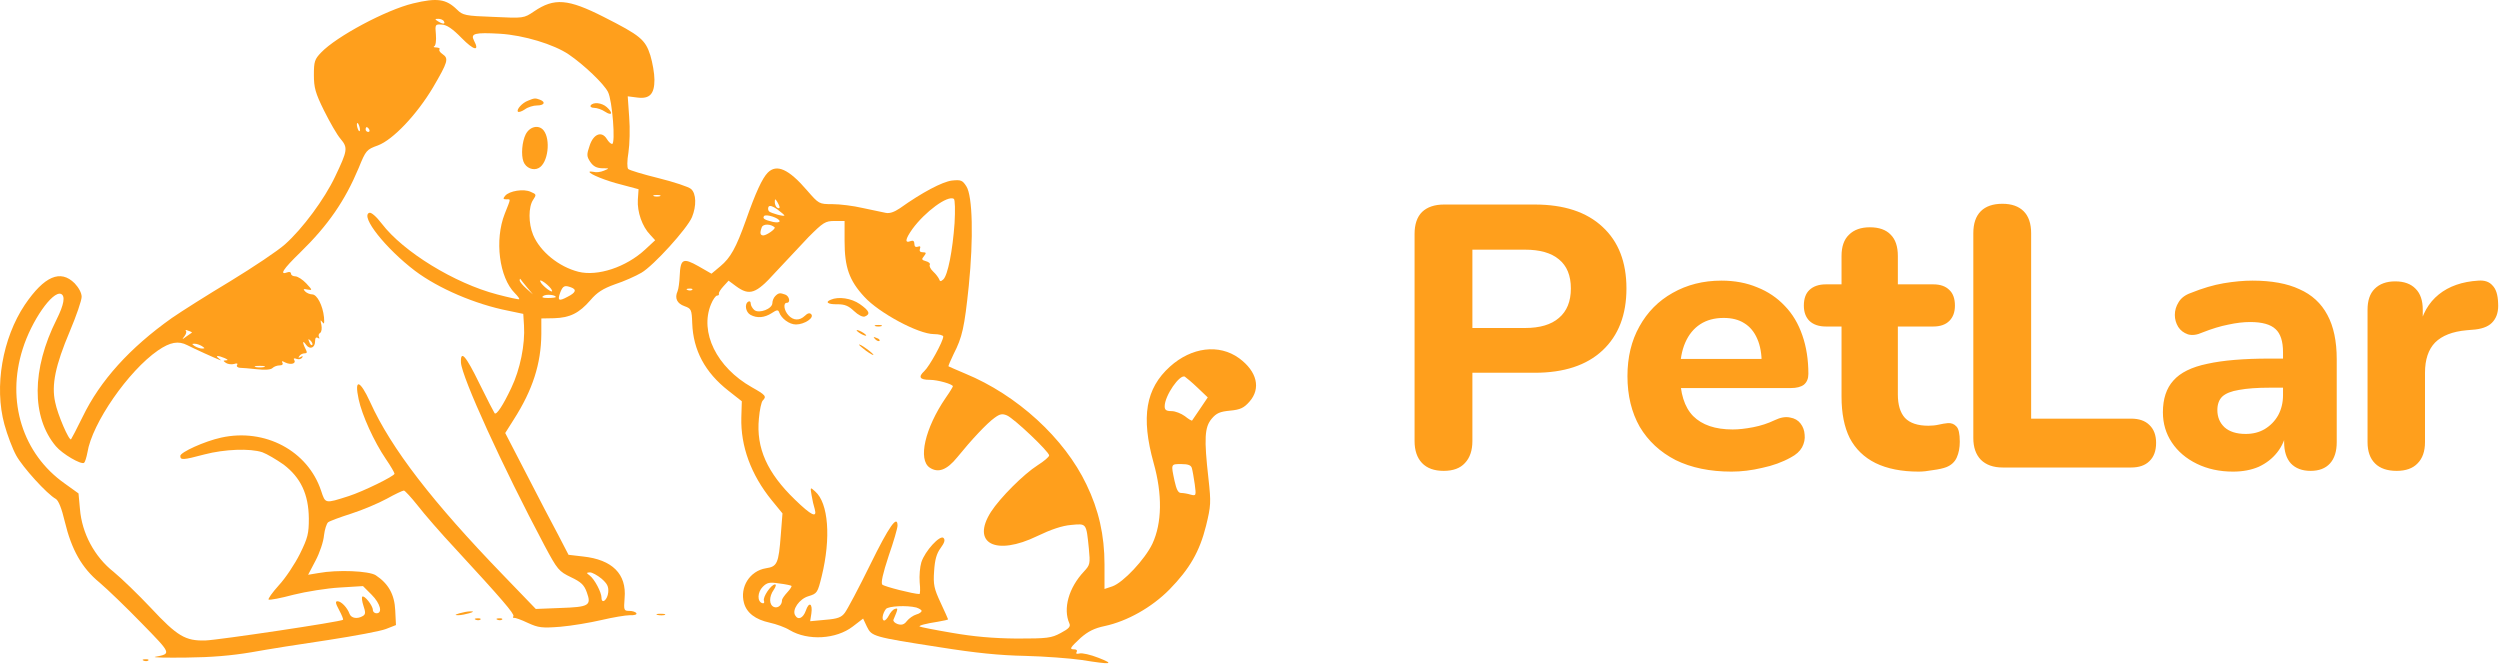 <svg width="1385" height="368" viewBox="0 0 1385 368" fill="none" xmlns="http://www.w3.org/2000/svg">
<path d="M228.83 1.893C213.896 5.493 186.43 20.16 177.896 29.093C174.296 32.826 173.896 34.16 173.896 41.493C173.896 48.559 174.696 51.493 179.496 61.226C182.696 67.626 186.696 74.693 188.696 76.96C192.83 81.893 192.563 83.359 185.63 97.893C179.763 110.293 167.63 126.693 157.896 135.359C153.896 138.959 140.296 148.026 127.63 155.759C114.963 163.359 100.43 172.559 95.23 176.159C71.896 192.693 55.496 210.826 45.763 230.959C42.563 237.493 39.63 243.093 39.363 243.359C38.296 244.426 31.896 229.626 30.563 222.826C28.43 213.226 30.696 202.426 38.696 183.493C42.296 174.959 45.23 166.426 45.23 164.426C45.23 162.293 43.63 159.359 41.363 156.959C33.496 149.093 24.563 152.959 13.763 168.826C1.363 187.359 -3.304 214.159 2.43 235.093C4.03 240.959 6.963 248.693 8.963 252.293C12.43 258.693 26.03 273.759 30.963 276.426C32.43 277.359 34.163 281.626 35.896 288.959C39.63 304.559 45.363 314.693 55.096 322.693C59.496 326.426 70.03 336.559 78.563 345.359C95.096 362.293 95.096 362.159 85.896 363.893C84.43 364.293 92.296 364.426 103.23 364.293C117.096 364.159 128.163 363.226 139.23 361.359C148.03 359.759 167.23 356.693 181.896 354.559C196.563 352.293 210.963 349.626 213.896 348.426L219.363 346.293L218.963 338.159C218.563 329.359 215.23 323.359 208.163 318.693C204.43 316.293 187.096 315.493 176.296 317.493L170.696 318.426L174.83 310.559C177.096 306.293 179.23 300.026 179.496 296.559C179.896 293.226 180.963 290.026 181.763 289.359C182.563 288.693 188.296 286.559 194.563 284.559C200.83 282.559 209.63 278.826 214.296 276.293C218.83 273.759 223.096 271.759 223.763 271.759C224.296 271.759 227.763 275.493 231.363 280.026C234.963 284.693 244.43 295.626 252.563 304.293C278.03 331.893 285.096 340.159 284.43 341.359C284.03 342.026 284.163 342.426 284.83 342.293C285.363 342.159 288.83 343.359 292.43 345.093C298.296 347.759 300.163 348.026 310.43 347.226C316.696 346.693 326.963 344.959 333.23 343.493C339.496 342.026 346.563 340.826 348.963 340.826C351.496 340.959 352.963 340.426 352.563 339.759C352.163 338.959 350.296 338.426 348.563 338.426C345.63 338.426 345.496 338.026 346.03 331.359C347.23 318.026 339.23 310.026 322.963 308.293L314.963 307.359L309.363 296.559C306.163 290.693 298.296 275.493 291.763 262.826L279.896 239.893L284.696 232.293C295.096 216.026 299.763 201.493 299.896 185.093V176.426L306.963 176.293C315.763 176.026 320.83 173.493 327.096 166.293C330.696 162.026 334.03 159.893 340.696 157.493C345.63 155.893 352.163 152.959 355.363 151.093C362.03 147.226 380.696 126.693 383.363 120.293C385.896 114.159 385.763 107.226 382.83 104.693C381.496 103.493 373.363 100.826 364.83 98.693C356.163 96.559 348.696 94.293 348.03 93.626C347.363 92.96 347.363 89.093 348.163 84.426C348.83 80.026 349.096 71.226 348.563 64.826L347.763 53.359L352.963 54.026C359.896 54.959 362.563 52.16 362.563 44.16C362.563 40.693 361.496 34.693 360.296 30.693C357.496 21.893 354.696 19.626 334.43 9.359C314.696 -0.641 307.096 -1.307 295.896 6.293C290.163 10.159 290.163 10.159 273.363 9.359C257.763 8.826 256.296 8.426 253.23 5.359C247.096 -0.641 242.163 -1.307 228.83 1.893ZM245.896 11.759C246.963 13.493 245.23 13.493 242.563 11.759C240.83 10.693 240.83 10.426 242.83 10.426C244.03 10.426 245.496 10.96 245.896 11.759ZM255.763 21.093C262.563 28.026 265.896 28.693 262.563 22.426C260.563 18.559 262.963 17.893 276.963 18.693C290.163 19.493 306.83 24.559 315.096 30.16C323.496 35.893 334.563 46.426 336.83 50.959C339.23 55.493 341.096 79.76 339.096 79.76C338.43 79.76 337.096 78.559 336.163 76.96C333.363 72.426 328.83 74.159 326.696 80.559C324.963 85.626 324.963 86.559 326.963 89.626C328.696 92.159 330.43 93.093 333.63 93.226C337.763 93.226 337.763 93.226 334.563 94.559C332.696 95.359 330.163 95.626 328.963 95.226C327.63 94.96 326.563 94.96 326.563 95.226C326.563 96.426 335.63 100.159 344.296 102.293L353.763 104.826L353.363 110.693C352.963 117.359 355.763 125.493 360.163 130.026L362.963 133.093L357.363 138.293C346.83 148.026 331.096 153.226 320.43 150.559C309.496 147.759 299.23 139.359 295.363 130.159C292.696 123.759 292.696 114.559 295.363 110.693C297.23 107.893 297.23 107.626 294.03 106.293C290.163 104.426 282.163 105.759 279.896 108.426C278.563 110.026 278.696 110.426 280.43 110.426C283.096 110.426 283.096 109.626 279.63 118.426C273.896 132.959 276.563 153.759 285.23 162.426C286.83 164.026 287.896 165.493 287.63 165.759C287.496 166.026 281.896 164.826 275.363 163.093C251.896 156.959 223.363 139.493 211.496 123.893C208.43 119.893 205.63 117.493 204.563 117.893C199.496 119.893 213.763 137.759 229.896 150.026C242.83 159.759 263.23 168.559 281.63 172.159L289.896 173.893L290.296 180.293C290.963 190.826 288.163 204.693 283.23 214.959C278.696 224.559 275.096 230.026 274.03 228.959C273.763 228.693 269.896 221.226 265.63 212.559C258.03 196.959 255.096 193.626 255.363 200.826C255.763 208.826 278.43 258.559 301.763 302.426C308.83 315.626 309.63 316.559 316.296 319.759C321.896 322.426 323.63 324.026 325.096 328.159C327.763 335.493 326.296 336.293 310.296 336.826L296.83 337.359L278.963 318.826C239.496 278.026 216.696 248.426 205.096 222.826C199.363 210.293 196.163 209.493 198.696 221.226C200.563 230.026 207.23 244.693 213.763 254.293C216.43 258.159 218.563 261.893 218.563 262.426C218.563 263.759 201.096 272.293 193.23 274.826C179.896 279.093 180.296 279.093 177.896 271.893C170.563 249.759 146.83 237.093 122.563 242.426C113.363 244.426 99.896 250.559 99.896 252.559C99.896 254.959 101.23 254.959 113.23 251.759C124.43 248.826 138.563 248.293 145.363 250.559C147.896 251.493 153.096 254.559 157.096 257.359C166.563 264.559 170.963 273.759 171.096 287.226C171.096 295.626 170.563 297.893 166.163 306.826C163.363 312.426 158.163 320.293 154.43 324.293C150.83 328.293 148.296 331.893 148.83 332.159C149.363 332.559 155.63 331.359 162.563 329.493C169.496 327.759 181.096 325.893 188.163 325.493L201.096 324.693L205.896 329.493C210.696 334.293 212.163 339.759 208.563 339.759C207.496 339.759 206.563 338.959 206.563 337.893C206.563 335.493 201.763 329.493 200.696 330.559C200.296 330.959 200.563 333.226 201.363 335.626C202.563 339.226 202.563 340.293 201.096 341.226C198.03 343.093 194.563 342.559 193.63 340.026C192.43 336.693 189.096 333.093 186.963 333.093C185.63 333.093 185.896 334.293 187.896 338.026C189.363 340.693 190.296 343.093 190.03 343.359C189.096 344.426 121.096 354.559 113.763 354.826C102.696 355.093 98.296 352.559 83.496 336.693C76.696 329.493 67.496 320.559 62.963 316.826C52.296 308.426 45.363 295.359 44.296 282.026L43.496 273.359L35.896 267.893C12.563 251.493 3.363 222.293 12.563 193.359C17.496 177.626 29.096 161.093 33.763 162.826C36.296 163.893 35.496 168.693 31.363 176.959C17.496 204.559 17.363 231.093 30.963 247.226C34.563 251.493 44.83 257.493 46.563 256.426C47.096 256.026 47.896 253.493 48.43 250.693C50.963 234.559 71.096 205.493 87.496 194.159C94.296 189.493 98.83 188.693 103.763 191.226C107.096 192.959 119.096 198.426 121.896 199.493C122.696 199.759 122.296 199.359 121.23 198.559C118.83 196.826 120.83 196.826 124.563 198.426C126.296 199.226 126.563 199.626 125.23 199.626C123.496 199.759 123.496 199.893 125.23 201.093C126.296 201.759 128.296 202.026 129.763 201.626C131.23 201.093 131.896 201.359 131.363 202.159C130.83 202.959 131.63 203.626 132.83 203.759C134.163 203.759 138.43 204.159 142.296 204.559C146.83 205.093 150.03 204.826 150.963 203.893C151.763 203.093 153.496 202.426 154.963 202.426C156.43 202.426 156.963 201.759 156.43 200.959C155.896 199.893 156.296 199.893 158.03 200.826C161.096 202.293 164.296 201.493 162.963 199.359C162.43 198.559 162.963 198.293 164.296 198.826C165.496 199.226 166.83 198.959 167.363 198.159C168.03 197.226 167.63 197.093 166.563 197.759C165.363 198.426 165.096 198.293 165.763 197.359C166.296 196.426 167.63 195.759 168.696 195.759C170.163 195.759 170.296 195.226 169.23 193.226C167.363 189.493 167.63 188.159 169.63 191.093C171.763 193.893 174.563 192.693 174.563 188.959C174.563 187.226 175.096 186.559 176.163 187.226C176.963 187.759 177.23 187.626 176.696 186.693C176.296 185.893 176.563 184.826 177.363 184.426C178.163 183.893 178.43 181.893 178.03 179.893C177.363 177.226 177.496 176.959 178.563 178.426C179.63 179.893 179.763 179.359 179.496 175.759C178.83 169.226 175.63 163.093 172.963 163.093C171.63 163.093 169.896 162.293 169.096 161.493C167.763 160.159 168.03 159.893 170.43 160.426C173.23 160.959 173.096 160.693 169.63 156.959C167.63 154.826 164.83 153.093 163.63 153.093C162.296 153.093 161.23 152.426 161.23 151.626C161.23 150.826 160.43 150.426 159.363 150.826C154.43 152.693 156.83 149.093 166.296 139.893C181.763 124.826 191.096 111.226 198.696 93.093C202.696 83.226 203.096 82.826 209.363 80.559C217.63 77.493 230.83 63.626 239.896 48.426C248.163 34.293 248.696 32.426 245.23 30.026C243.763 29.093 242.963 27.759 243.496 27.36C243.896 26.826 243.23 26.426 241.763 26.293C240.43 26.293 239.896 26.026 240.563 25.626C241.363 25.36 241.763 22.426 241.496 19.226C240.963 13.493 241.096 13.36 244.83 13.626C247.496 13.759 250.696 15.893 255.763 21.093ZM199.363 71.226C199.496 72.426 199.363 72.96 198.83 72.559C198.43 72.026 197.896 70.693 197.763 69.626C197.63 68.426 197.763 67.893 198.296 68.293C198.696 68.826 199.23 70.159 199.363 71.226ZM204.563 71.76C204.963 72.426 204.696 73.093 204.03 73.093C203.23 73.093 202.563 72.426 202.563 71.76C202.563 70.96 202.83 70.426 203.096 70.426C203.496 70.426 204.163 70.96 204.563 71.76ZM365.63 108.693C364.696 108.959 363.096 108.959 362.296 108.693C361.363 108.293 362.03 108.026 363.896 108.026C365.763 108.026 366.43 108.293 365.63 108.693ZM291.896 159.093L295.23 163.093L291.63 159.893C289.496 158.026 287.896 156.026 287.896 155.359C287.896 154.559 288.03 154.293 288.296 154.559C288.43 154.826 290.03 156.826 291.896 159.093ZM305.763 160.826C306.296 161.893 305.23 161.626 303.23 160.159C301.496 158.826 299.63 156.959 299.363 156.026C298.83 154.959 299.896 155.226 301.896 156.693C303.63 158.026 305.496 159.893 305.763 160.826ZM316.43 159.226C319.63 160.426 318.963 162.159 314.43 164.426C309.496 167.093 308.696 166.559 310.43 161.893C311.896 158.293 312.83 157.893 316.43 159.226ZM307.896 164.559C307.896 164.826 305.896 165.093 303.63 165.093C300.563 165.093 299.763 164.693 301.096 163.893C302.696 162.826 307.896 163.359 307.896 164.559ZM106.296 184.293C106.03 184.426 104.696 185.359 103.23 186.426C100.83 188.293 100.696 188.159 102.163 186.293C103.096 185.093 103.496 183.759 102.963 183.226C102.43 182.693 103.096 182.693 104.296 183.226C105.63 183.626 106.563 184.159 106.296 184.293ZM172.963 191.093C172.563 191.493 171.763 190.826 171.363 189.493C170.563 187.626 170.696 187.493 172.03 188.693C172.963 189.626 173.363 190.693 172.963 191.093ZM111.896 191.759C113.63 192.959 113.63 193.093 111.896 193.093C110.83 193.093 108.963 192.426 107.896 191.759C106.163 190.559 106.163 190.426 107.896 190.426C108.963 190.426 110.83 191.093 111.896 191.759ZM146.296 203.359C144.963 203.626 142.83 203.626 141.63 203.359C140.296 202.959 141.363 202.693 143.896 202.693C146.43 202.693 147.496 202.959 146.296 203.359ZM333.23 320.559C336.43 323.359 337.23 324.959 336.963 328.159C336.563 332.426 333.23 334.959 333.23 331.093C333.23 328.159 329.363 320.826 326.696 318.826C324.696 317.359 324.83 317.226 326.83 317.093C328.03 317.093 330.963 318.693 333.23 320.559Z" fill="#FF9F1C"/>
<path d="M292.563 55.76C289.23 56.959 285.896 60.826 286.963 61.893C287.363 62.293 289.096 61.76 290.83 60.559C292.43 59.359 295.496 58.426 297.496 58.426C301.496 58.426 302.563 56.559 299.096 55.226C296.563 54.293 296.03 54.293 292.563 55.76Z" fill="#FF9F1C"/>
<path d="M327.229 58.426C326.829 59.093 327.629 59.759 329.229 59.759C330.696 59.759 333.496 60.693 335.229 61.893C339.096 64.426 339.763 62.559 336.163 59.359C333.363 56.826 328.563 56.426 327.229 58.426Z" fill="#FF9F1C"/>
<path d="M291.23 74.426C289.23 78.426 288.563 85.893 290.03 89.626C291.363 93.093 295.496 94.693 298.43 93.093C303.63 90.426 305.23 77.226 301.096 72.159C298.43 68.959 293.496 70.026 291.23 74.426Z" fill="#FF9F1C"/>
<path d="M425.363 95.626C422.296 98.693 418.563 106.826 413.23 122.026C407.763 137.36 404.696 142.826 399.096 147.493L394.163 151.626L386.963 147.493C378.43 142.693 376.963 143.36 376.563 152.693C376.43 156.16 375.896 160.16 375.363 161.36C373.63 165.226 375.096 168.16 379.23 169.626C382.963 170.96 383.23 171.493 383.496 179.093C384.03 194.026 390.563 206.293 403.496 216.426L410.963 222.293L410.696 231.36C410.296 247.226 416.03 262.96 427.496 277.093L433.496 284.426L432.563 296.293C431.363 312.293 430.563 313.893 424.296 314.826C415.363 316.293 409.763 325.226 412.163 334.026C413.63 339.493 418.43 343.226 426.43 344.96C430.03 345.76 434.963 347.493 437.496 349.093C447.63 355.093 463.23 354.16 472.43 347.093L478.163 342.693L480.296 347.226C482.963 352.56 483.496 352.826 520.563 358.56C540.563 361.76 554.03 363.093 567.896 363.36C578.563 363.626 592.696 364.693 599.23 365.626C615.896 368.293 617.763 368.026 608.563 364.426C604.163 362.693 599.496 361.626 598.03 362.026C596.43 362.426 595.896 362.16 596.43 361.226C596.963 360.426 596.43 359.76 595.363 359.76C592.163 359.76 592.696 358.96 598.696 353.36C602.83 349.76 606.296 348.026 612.03 346.826C624.43 344.16 638.03 336.56 647.896 326.56C659.096 315.093 664.563 305.626 668.163 291.226C670.83 280.293 670.963 278.426 669.496 265.226C666.963 242.826 667.363 236.693 671.23 232.026C673.896 228.826 675.896 228.026 681.496 227.493C687.096 226.96 689.096 226.026 692.163 222.56C698.696 215.226 696.43 205.76 686.43 198.426C675.363 190.426 660.163 192.293 648.163 203.093C634.696 215.226 632.03 230.96 639.096 256.426C644.03 273.893 643.763 289.76 638.43 301.226C634.296 309.893 622.296 322.693 616.296 324.826L611.896 326.293V312.693C611.896 296.56 608.696 282.426 601.896 268.426C589.63 242.693 563.496 218.826 534.696 206.96C529.896 204.96 525.763 203.093 525.496 202.96C525.23 202.826 526.563 199.76 528.296 196.16C533.096 186.826 534.296 181.493 536.696 158.426C539.363 132.026 538.83 108.56 535.363 103.226C533.23 99.893 532.43 99.493 527.363 100.026C522.03 100.693 510.696 106.693 498.563 115.36C495.363 117.493 492.83 118.426 490.563 117.893C488.696 117.493 483.096 116.293 477.896 115.226C472.83 114.026 465.23 113.093 461.096 113.093C453.763 113.093 453.63 112.96 447.23 105.626C436.963 93.626 430.296 90.693 425.363 95.626ZM528.83 123.626C527.763 138.693 525.096 152.56 522.563 154.826C521.23 156.026 520.696 156.026 520.296 154.693C519.896 153.76 518.43 151.76 516.963 150.426C515.496 149.093 514.696 147.36 515.096 146.693C515.496 146.026 514.563 145.093 512.963 144.693C510.563 144.026 510.43 143.626 511.896 141.893C513.23 140.16 513.23 139.76 511.23 139.76C509.763 139.76 509.23 139.093 509.63 137.893C510.163 136.56 509.763 136.16 508.43 136.693C507.23 137.093 506.563 136.56 506.563 135.093C506.563 133.626 505.896 133.093 504.696 133.493C501.096 134.96 501.363 132.693 505.496 126.826C512.43 117.36 524.963 108.026 528.43 110.16C529.096 110.56 529.23 116.56 528.83 123.626ZM431.896 114.826C431.896 115.493 431.363 115.493 430.563 115.093C429.896 114.693 429.23 113.226 429.23 112.026C429.23 110.026 429.496 110.026 430.563 111.76C431.23 112.826 431.896 114.293 431.896 114.826ZM434.563 119.36C434.563 120.16 427.23 118.16 426.03 117.093C425.496 116.426 425.363 115.36 425.763 114.56C426.43 113.626 428.03 114.16 430.696 116.026C432.83 117.626 434.563 119.093 434.563 119.36ZM431.896 122.56C431.896 123.226 430.296 123.36 428.296 122.96C423.363 121.76 422.43 121.093 423.23 119.76C424.163 118.293 431.896 120.826 431.896 122.56ZM467.896 133.493C467.896 148.026 470.43 155.36 478.83 164.426C486.963 173.36 508.83 185.093 517.363 185.093C520.163 185.093 522.563 185.76 522.563 186.426C522.563 189.093 514.83 203.093 512.03 205.626C508.563 208.826 509.496 210.426 515.096 210.426C519.496 210.426 527.896 212.826 527.896 214.026C527.896 214.293 526.163 217.226 523.896 220.426C512.43 237.226 508.43 254.693 515.096 259.093C519.763 262.16 524.563 260.426 530.296 253.36C538.296 243.493 546.83 234.426 550.963 231.493C554.03 229.226 555.363 229.093 557.896 230.16C562.03 232.026 581.23 250.293 581.23 252.293C581.23 253.093 578.43 255.493 574.83 257.76C567.096 262.693 554.03 275.76 548.963 283.626C537.896 301.093 551.63 308.16 574.696 296.96C582.163 293.36 588.43 291.226 593.363 290.826C602.03 290.026 601.763 289.626 603.23 303.893C604.03 312.293 603.896 312.96 600.563 316.56C592.03 325.626 588.83 337.226 592.43 345.36C593.23 347.093 592.163 348.293 587.63 350.693C582.43 353.493 580.296 353.76 563.23 353.76C550.03 353.626 539.496 352.693 527.23 350.56C517.763 348.96 509.763 347.36 509.496 347.093C508.83 346.56 512.696 345.493 519.63 344.426C522.696 343.893 525.23 343.36 525.23 343.093C525.23 342.96 523.363 338.693 521.096 333.893C517.496 326.16 516.963 323.893 517.496 316.426C517.896 310.16 518.83 306.693 521.096 303.626C523.23 300.693 523.763 299.093 522.696 298.026C520.83 296.16 512.43 305.226 510.43 311.493C509.63 314.026 509.23 318.96 509.496 322.56C509.896 326.16 509.763 329.093 509.363 329.093C506.163 329.093 489.896 324.96 488.83 323.893C487.896 322.96 489.096 317.76 492.296 308.026C495.096 300.026 497.23 292.56 497.23 291.226C497.23 284.96 492.563 291.493 482.163 312.693C475.763 325.76 469.363 337.76 468.03 339.493C466.163 342.026 464.03 342.826 457.363 343.36L448.83 344.16L449.496 339.893C450.296 334.293 448.163 333.093 446.43 338.293C444.963 342.426 442.163 343.76 440.563 340.96C438.563 337.893 442.83 331.76 447.896 330.293C452.696 328.826 452.963 328.426 455.23 319.226C460.43 298.026 458.963 278.693 451.63 272.293C448.83 269.76 448.83 269.76 449.63 274.426C450.03 276.96 450.83 280.426 451.363 282.026C452.83 287.226 449.496 285.626 440.43 276.826C425.096 262.026 418.83 248.293 420.43 231.893C420.83 227.226 421.763 222.693 422.563 221.893C424.83 219.626 424.163 218.826 416.563 214.56C396.963 203.493 387.496 184.026 393.896 168.56C394.963 165.893 396.563 163.76 397.23 163.76C398.03 163.76 398.43 163.36 398.296 162.693C398.03 162.16 399.23 160.293 400.83 158.56L403.63 155.493L407.763 158.56C415.23 164.026 418.83 162.826 429.496 150.96C434.83 145.226 443.096 136.426 447.896 131.36C456.03 123.226 457.23 122.426 462.296 122.426H467.896V133.493ZM429.096 125.893C430.03 126.693 424.83 130.293 422.963 130.426C421.096 130.426 420.83 129.093 422.03 125.893C422.83 123.893 426.963 124.026 429.096 125.893ZM383.496 160.56C383.096 160.96 381.896 161.093 380.963 160.693C379.896 160.293 380.296 159.893 381.763 159.893C383.23 159.76 384.03 160.16 383.496 160.56ZM663.496 214.826L669.096 220.16L664.963 226.293C662.696 229.626 660.563 232.693 660.43 232.96C660.163 233.226 658.43 232.16 656.43 230.56C654.43 229.093 651.096 227.76 649.096 227.76C646.03 227.76 645.23 227.093 645.23 225.093C645.23 219.226 653.63 207.093 656.43 208.693C657.23 209.226 660.43 211.893 663.496 214.826ZM660.296 259.36C660.696 260.693 661.363 264.693 661.896 268.293C662.696 274.56 662.696 274.826 659.63 274.026C657.896 273.493 655.496 273.093 654.296 273.093C652.696 273.093 651.763 271.226 650.696 266.426C648.696 256.96 648.563 257.093 654.43 257.093C658.296 257.093 659.896 257.76 660.296 259.36ZM438.43 324.56C438.83 324.826 437.763 326.426 436.163 328.16C434.563 329.893 433.23 331.76 433.23 332.56C433.23 335.226 430.963 337.093 428.83 336.293C426.03 335.226 425.896 330.56 428.696 326.693C429.763 325.093 430.163 323.76 429.363 323.76C427.23 323.76 422.43 330.826 423.23 332.826C423.63 333.893 423.23 334.426 422.296 334.16C419.363 333.226 419.63 328.026 422.563 325.093C424.963 322.693 426.296 322.426 431.63 323.226C435.096 323.626 438.163 324.293 438.43 324.56ZM507.63 336.56C509.23 337.093 510.563 337.893 510.563 338.426C510.563 339.093 509.23 340.026 507.63 340.426C505.896 340.96 503.63 342.56 502.43 344.026C500.963 346.026 499.496 346.426 497.363 345.76C495.763 345.226 494.696 344.16 494.963 343.36C497.63 337.093 497.63 336.693 495.763 337.36C494.696 337.626 493.23 339.36 492.43 340.96C491.63 342.56 490.43 343.893 489.763 343.76C488.296 343.493 488.963 339.76 490.83 337.36C492.296 335.76 502.296 335.226 507.63 336.56Z" fill="#FF9F1C"/>
<path d="M429.496 164.026C428.563 164.96 427.896 166.693 427.896 167.893C427.896 171.093 420.563 173.893 417.896 171.76C416.83 170.826 415.896 169.226 415.896 168.16C415.896 167.093 415.363 166.693 414.563 167.093C412.296 168.426 413.096 172.96 415.763 174.426C419.496 176.426 423.496 176.026 427.496 173.493C430.296 171.626 431.096 171.493 431.63 172.96C432.83 176.426 437.23 179.76 440.963 179.76C445.63 179.76 451.363 176.026 449.363 174.026C448.563 173.226 447.363 173.493 445.896 174.96C442.963 177.76 439.496 177.626 436.83 174.693C434.296 172.026 433.763 167.76 435.896 167.76C438.03 167.76 437.363 164.16 435.096 163.226C432.163 162.16 431.363 162.16 429.496 164.026Z" fill="#FF9F1C"/>
<path d="M460.296 166.026C456.829 167.359 458.696 168.693 463.896 168.559C467.896 168.559 470.029 169.359 473.096 172.293C475.496 174.559 477.896 175.759 479.096 175.359C482.429 174.026 481.629 172.159 476.296 168.426C471.629 165.226 464.563 164.159 460.296 166.026Z" fill="#FF9F1C"/>
<path d="M484.963 180.693C485.763 180.959 487.363 180.959 488.296 180.693C489.096 180.293 488.429 180.026 486.563 180.026C484.696 180.026 484.029 180.293 484.963 180.693Z" fill="#FF9F1C"/>
<path d="M474.563 182.96C474.563 183.36 475.763 184.293 477.23 185.093C478.696 185.893 479.896 186.16 479.896 185.893C479.896 185.493 478.696 184.56 477.23 183.76C475.763 182.96 474.563 182.693 474.563 182.96Z" fill="#FF9F1C"/>
<path d="M484.83 187.893C485.763 188.826 486.83 189.226 487.23 188.826C487.63 188.426 486.963 187.626 485.63 187.226C483.763 186.426 483.63 186.56 484.83 187.893Z" fill="#FF9F1C"/>
<path d="M475.896 190.959C475.896 191.226 477.763 192.826 479.896 194.426C482.163 196.026 483.896 196.959 483.896 196.559C483.896 196.293 482.163 194.693 479.896 193.093C477.763 191.493 475.896 190.559 475.896 190.959Z" fill="#FF9F1C"/>
<path d="M254.563 339.76C251.896 340.56 251.763 340.826 253.896 340.826C255.363 340.826 258.03 340.293 259.896 339.76C262.563 338.96 262.696 338.693 260.563 338.693C259.096 338.693 256.43 339.226 254.563 339.76Z" fill="#FF9F1C"/>
<path d="M364.296 340.693C365.496 340.959 367.363 340.959 368.296 340.693C369.096 340.293 368.163 340.026 365.896 340.026C363.763 340.026 362.963 340.293 364.296 340.693Z" fill="#FF9F1C"/>
<path d="M263.629 343.36C264.563 343.76 265.763 343.626 266.163 343.226C266.696 342.826 265.896 342.426 264.429 342.56C262.963 342.56 262.563 342.96 263.629 343.36Z" fill="#FF9F1C"/>
<path d="M275.629 343.36C276.563 343.76 277.763 343.626 278.163 343.226C278.696 342.826 277.896 342.426 276.429 342.56C274.963 342.56 274.563 342.96 275.629 343.36Z" fill="#FF9F1C"/>
<path d="M79.629 366.026C80.563 366.426 81.763 366.293 82.163 365.893C82.696 365.493 81.896 365.093 80.43 365.226C78.963 365.226 78.563 365.626 79.629 366.026Z" fill="#FF9F1C"/>
<path d="M799.791 260.86C794.556 260.86 790.561 259.413 787.805 256.52C785.05 253.627 783.672 249.563 783.672 244.328V129.635C783.672 124.262 785.05 120.198 787.805 117.443C790.699 114.687 794.763 113.31 799.998 113.31H850.215C866.471 113.31 879.008 117.443 887.826 125.709C896.643 133.837 901.051 145.203 901.051 159.807C901.051 174.41 896.643 185.845 887.826 194.111C879.008 202.377 866.471 206.51 850.215 206.51H815.704V244.328C815.704 249.563 814.326 253.627 811.571 256.52C808.953 259.413 805.027 260.86 799.791 260.86ZM815.704 181.712H844.842C853.108 181.712 859.376 179.852 863.647 176.132C868.056 172.412 870.26 166.97 870.26 159.807C870.26 152.643 868.056 147.27 863.647 143.688C859.376 140.106 853.108 138.315 844.842 138.315H815.704V181.712ZM959.265 261.273C947.279 261.273 936.946 259.138 928.267 254.867C919.725 250.458 913.112 244.328 908.428 236.475C903.881 228.484 901.608 219.116 901.608 208.37C901.608 197.9 903.813 188.738 908.221 180.885C912.63 172.895 918.761 166.695 926.613 162.286C934.604 157.74 943.628 155.467 953.685 155.467C960.987 155.467 967.6 156.707 973.524 159.187C979.448 161.529 984.545 164.973 988.816 169.519C993.087 173.928 996.324 179.37 998.529 185.845C1000.73 192.182 1001.84 199.277 1001.84 207.13C1001.84 209.748 1001.01 211.745 999.355 213.123C997.702 214.363 995.291 214.983 992.122 214.983H927.233V198.864H979.31L976.003 201.757C976.003 196.109 975.177 191.424 973.524 187.705C971.87 183.847 969.459 180.954 966.291 179.025C963.26 177.096 959.471 176.132 954.925 176.132C949.827 176.132 945.488 177.303 941.906 179.645C938.324 181.987 935.568 185.363 933.64 189.771C931.711 194.18 930.746 199.484 930.746 205.684V207.337C930.746 217.807 933.157 225.522 937.979 230.482C942.939 235.442 950.241 237.921 959.884 237.921C963.191 237.921 966.98 237.508 971.25 236.681C975.521 235.855 979.517 234.546 983.236 232.755C986.405 231.24 989.229 230.757 991.709 231.308C994.189 231.722 996.118 232.824 997.495 234.615C998.873 236.406 999.631 238.472 999.769 240.815C1000.04 243.157 999.562 245.499 998.322 247.841C997.082 250.045 995.015 251.905 992.122 253.42C987.438 256.038 982.134 257.967 976.21 259.207C970.424 260.584 964.775 261.273 959.265 261.273ZM1062.98 261.273C1053.48 261.273 1045.49 259.689 1039.01 256.52C1032.67 253.351 1027.92 248.736 1024.75 242.674C1021.72 236.613 1020.21 228.966 1020.21 219.736V180.885H1011.53C1007.67 180.885 1004.64 179.852 1002.43 177.785C1000.37 175.719 999.334 172.895 999.334 169.313C999.334 165.455 1000.37 162.562 1002.43 160.633C1004.64 158.567 1007.67 157.533 1011.53 157.533H1020.21V141.828C1020.21 136.592 1021.58 132.666 1024.34 130.048C1027.09 127.293 1030.95 125.915 1035.91 125.915C1041.01 125.915 1044.87 127.293 1047.48 130.048C1050.1 132.666 1051.41 136.592 1051.41 141.828V157.533H1071.04C1074.9 157.533 1077.86 158.567 1079.93 160.633C1082 162.562 1083.03 165.455 1083.03 169.313C1083.03 172.895 1082 175.719 1079.93 177.785C1077.86 179.852 1074.9 180.885 1071.04 180.885H1051.41V218.496C1051.41 224.282 1052.72 228.622 1055.34 231.515C1058.09 234.408 1062.43 235.855 1068.36 235.855C1070.42 235.855 1072.35 235.648 1074.14 235.235C1075.93 234.822 1077.59 234.546 1079.1 234.408C1081.03 234.271 1082.62 234.89 1083.86 236.268C1085.1 237.508 1085.72 240.332 1085.72 244.741C1085.72 248.047 1085.16 250.941 1084.06 253.42C1082.96 255.9 1081.03 257.691 1078.28 258.793C1076.48 259.482 1074 260.033 1070.84 260.447C1067.81 260.998 1065.19 261.273 1062.98 261.273ZM1109.54 259C1104.31 259 1100.24 257.553 1097.35 254.66C1094.59 251.767 1093.22 247.772 1093.22 242.674V129.222C1093.22 123.849 1094.59 119.785 1097.35 117.029C1100.1 114.274 1104.1 112.896 1109.34 112.896C1114.43 112.896 1118.36 114.274 1121.11 117.029C1123.87 119.785 1125.25 123.849 1125.25 129.222V231.928H1180.63C1185.04 231.928 1188.41 233.099 1190.76 235.442C1193.24 237.784 1194.48 241.09 1194.48 245.361C1194.48 249.769 1193.24 253.145 1190.76 255.487C1188.41 257.829 1185.04 259 1180.63 259H1109.54ZM1237.1 261.273C1229.66 261.273 1222.98 259.827 1217.05 256.933C1211.13 254.04 1206.51 250.114 1203.21 245.154C1199.9 240.195 1198.25 234.615 1198.25 228.415C1198.25 220.976 1200.17 215.121 1204.03 210.85C1207.89 206.441 1214.16 203.341 1222.84 201.55C1231.52 199.622 1243.02 198.657 1257.35 198.657H1268.3V214.776H1257.56C1250.53 214.776 1244.81 215.19 1240.4 216.016C1236.13 216.705 1233.03 217.945 1231.1 219.736C1229.31 221.527 1228.42 224.007 1228.42 227.175C1228.42 231.033 1229.73 234.202 1232.34 236.681C1235.1 239.161 1239.03 240.401 1244.12 240.401C1248.12 240.401 1251.63 239.506 1254.66 237.715C1257.83 235.786 1260.31 233.237 1262.1 230.069C1263.89 226.762 1264.79 223.042 1264.79 218.909V195.144C1264.79 189.082 1263.41 184.812 1260.66 182.332C1257.9 179.714 1253.22 178.405 1246.6 178.405C1242.88 178.405 1238.82 178.887 1234.41 179.852C1230.14 180.678 1225.39 182.125 1220.15 184.192C1217.12 185.569 1214.43 185.914 1212.09 185.225C1209.75 184.398 1207.96 183.021 1206.72 181.092C1205.48 179.025 1204.86 176.821 1204.86 174.479C1204.86 171.999 1205.55 169.657 1206.93 167.453C1208.3 165.111 1210.58 163.389 1213.74 162.286C1220.22 159.669 1226.28 157.878 1231.93 156.913C1237.72 155.949 1243.02 155.467 1247.84 155.467C1258.45 155.467 1267.13 157.051 1273.88 160.22C1280.77 163.251 1285.94 168.004 1289.38 174.479C1292.82 180.816 1294.55 189.013 1294.55 199.071V244.948C1294.55 250.045 1293.31 253.971 1290.83 256.727C1288.35 259.482 1284.76 260.86 1280.08 260.86C1275.4 260.86 1271.75 259.482 1269.13 256.727C1266.65 253.971 1265.41 250.045 1265.41 244.948V237.301L1266.85 238.541C1266.03 243.225 1264.24 247.29 1261.48 250.734C1258.86 254.04 1255.49 256.658 1251.36 258.587C1247.22 260.378 1242.47 261.273 1237.1 261.273ZM1327.74 260.86C1322.51 260.86 1318.51 259.482 1315.76 256.727C1313 253.971 1311.62 250.045 1311.62 244.948V171.586C1311.62 166.488 1312.93 162.631 1315.55 160.013C1318.31 157.258 1322.09 155.88 1326.92 155.88C1331.88 155.88 1335.66 157.258 1338.28 160.013C1340.9 162.631 1342.21 166.488 1342.21 171.586V182.332H1340.14C1341.8 174.066 1345.45 167.659 1351.09 163.113C1356.74 158.567 1364.05 156.018 1373 155.467C1376.44 155.191 1379.06 156.087 1380.85 158.153C1382.78 160.082 1383.81 163.32 1383.95 167.866C1384.23 172.137 1383.33 175.512 1381.27 177.992C1379.34 180.472 1376.03 181.987 1371.35 182.538L1366.59 182.952C1358.74 183.641 1352.89 185.914 1349.03 189.771C1345.31 193.629 1343.45 199.208 1343.45 206.51V244.948C1343.45 250.045 1342.07 253.971 1339.32 256.727C1336.7 259.482 1332.84 260.86 1327.74 260.86Z" fill="#FF9F1C"/>
</svg>
